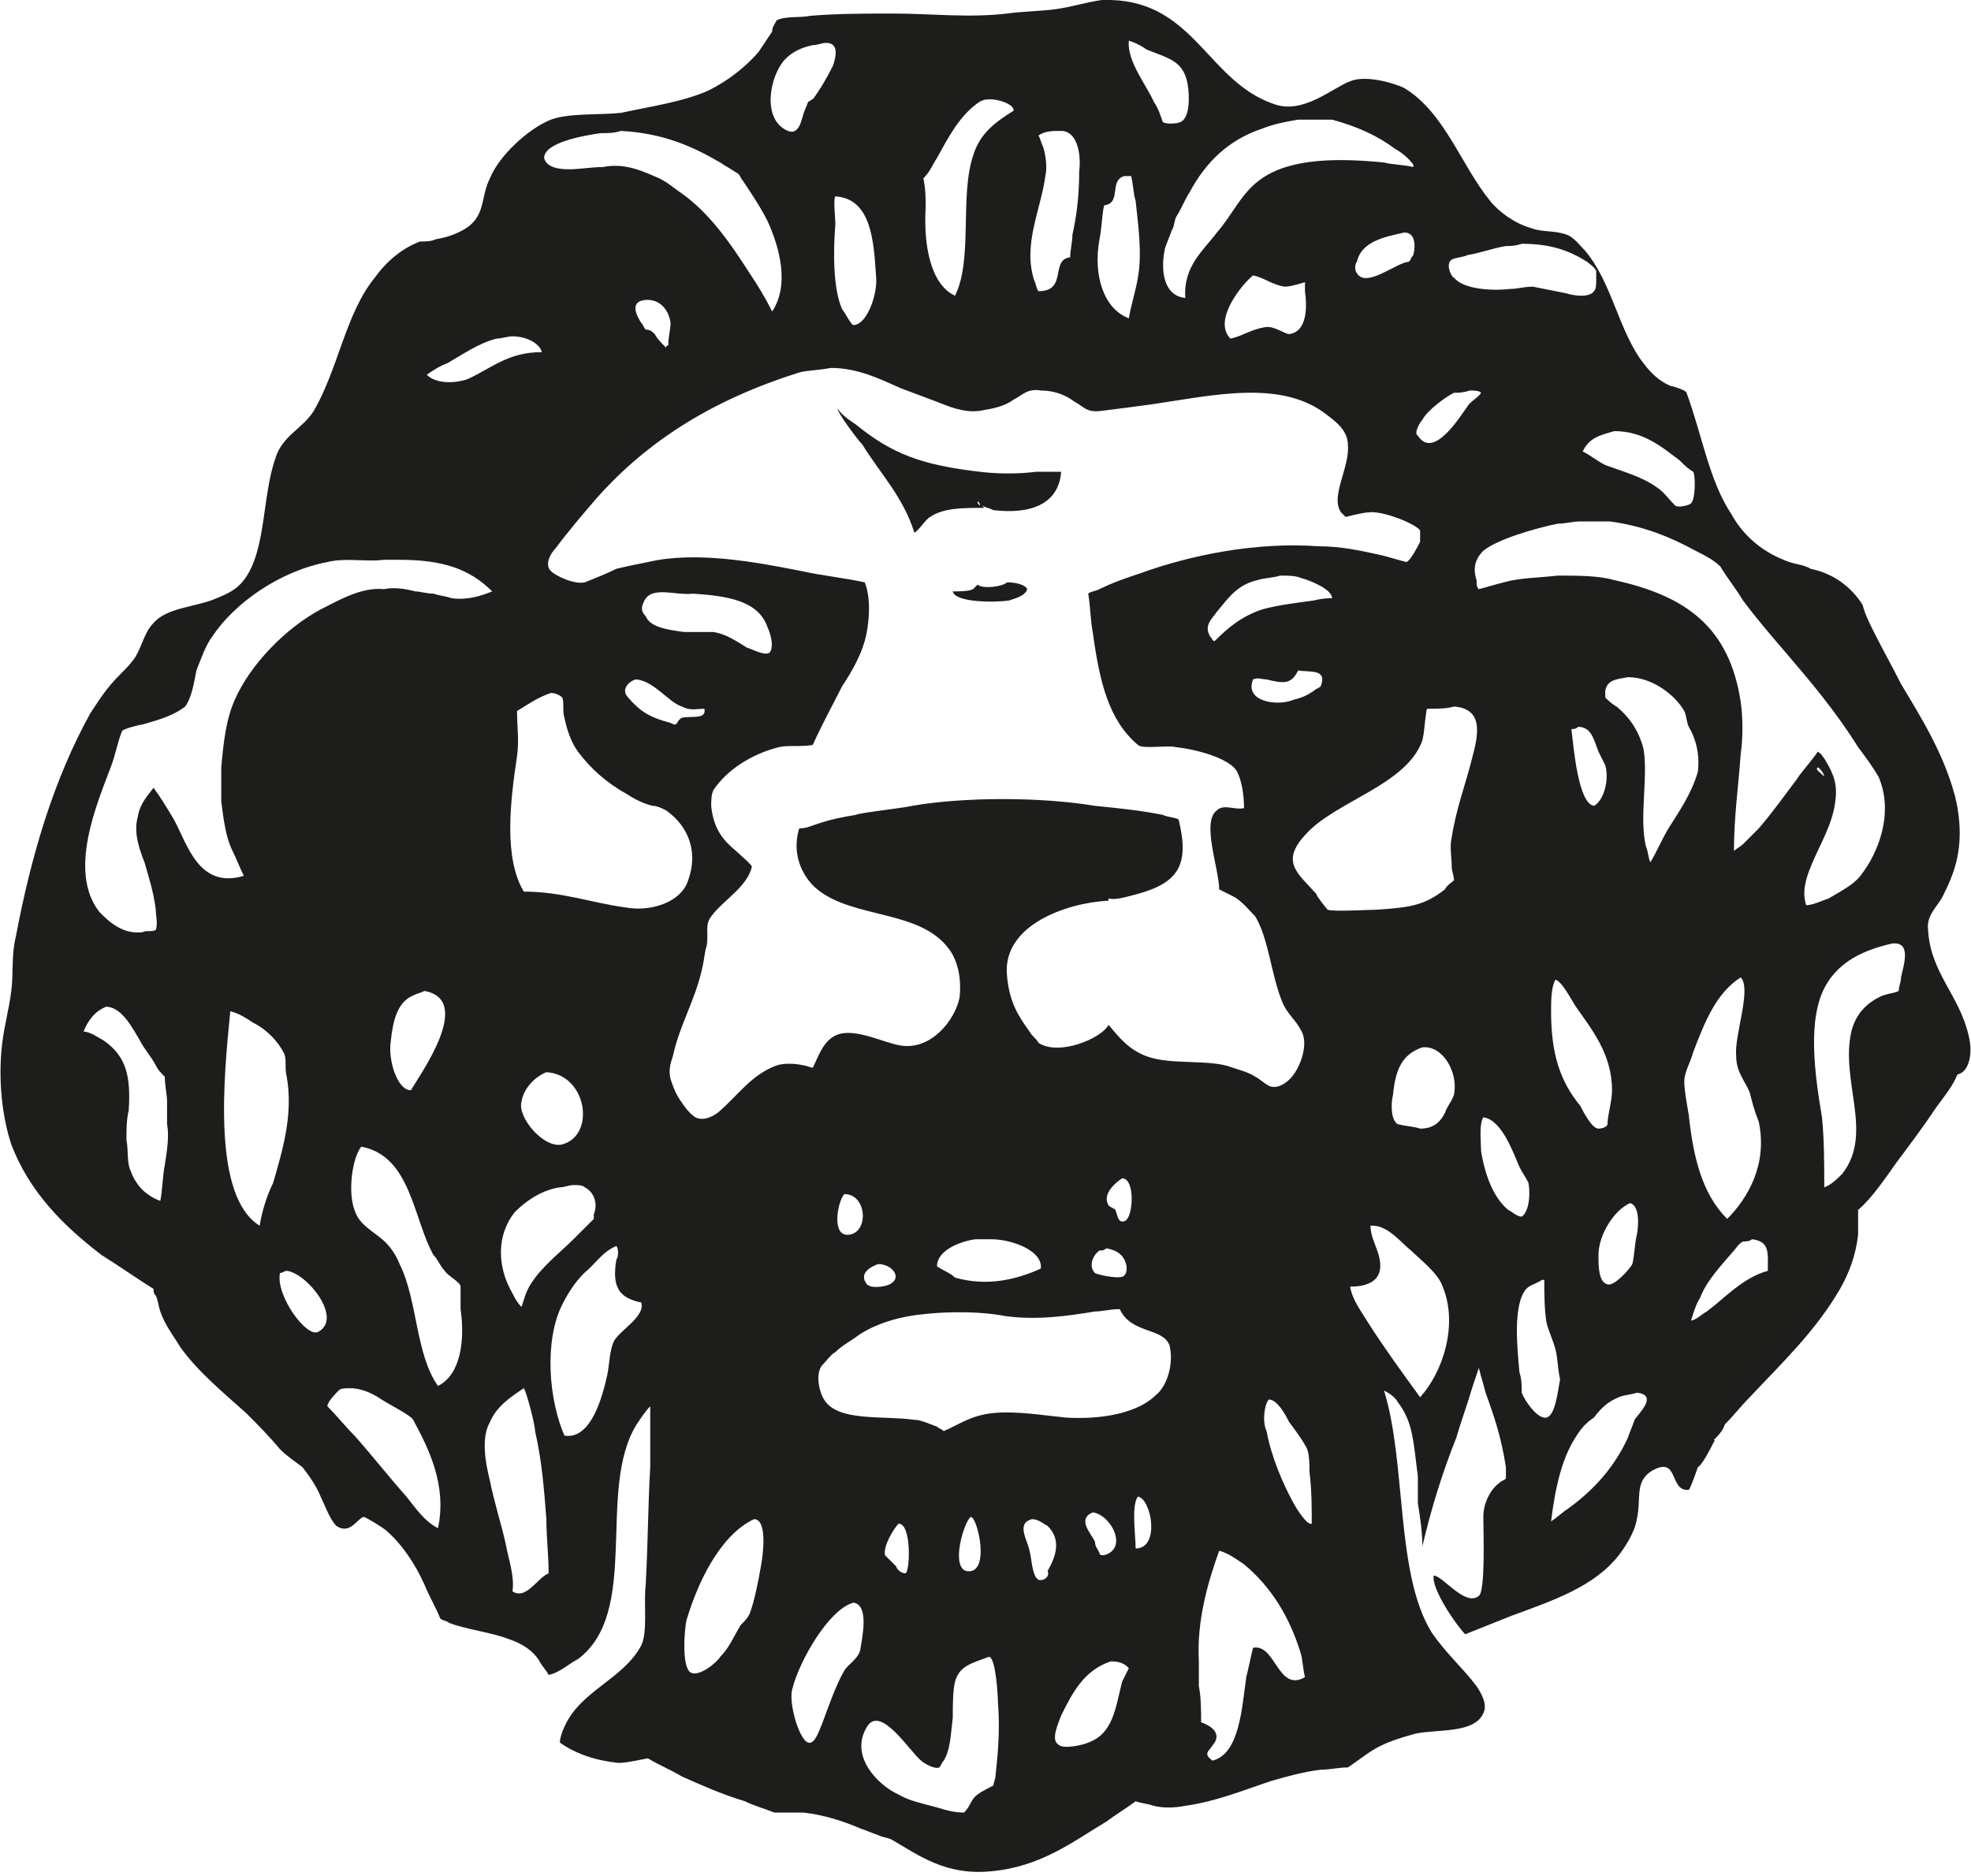 <?xml version="1.0" encoding="UTF-8"?> <svg xmlns="http://www.w3.org/2000/svg" id="Ebene_1" viewBox="0 0 87.3 83.1"><style>.st0{fill-rule:evenodd;clip-rule:evenodd;fill:#1d1d1c}</style><path class="st0" d="M87.2 45.9c-.4-1.8-1.7-2.8-1.8-4.7-.1-.7.5-1.1.7-1.6.4-.8.7-1.6.7-2.7 0-.6-.1-1.2-.2-1.6-.5-1.9-1.5-3.5-2.4-5-.4-.8-.8-1.5-1.2-2.3-.2-.4-.4-.8-.5-1.2-.5-.8-1.3-1.4-2.3-1.6-.3-.2-.8-.2-1.2-.4-1-.4-1.8-1.1-2.3-2-1-1.5-1.3-3.5-2-5.4 0-.1-.6-.3-.7-.3-.5-.2-.9-.6-1.2-1-1.1-1.4-1.4-3.6-2.6-5-.2-.2-.5-.6-.8-.7-.5-.2-1.1-.1-1.6-.3-.7-.2-1.4-.7-1.8-1.2-1.3-1.6-2-3.9-3.8-5-.4-.2-1.7-.6-2.4-.3-.8.3-2.1 1.5-3.4 1-2.9-1-3.5-4.5-7.2-4.6h-.4c-.7.1-1.3.3-2 .4-.7.1-1.5.1-2.2.2-1.7.2-3.4 0-5 0-1.3 0-2.5 0-3.7.1-.5.1-1.1 0-1.5.2-.1.2-.2.3-.2.5l-.6.9C33 3 32.2 3.6 31.4 4c-1.1.5-2.5.7-3.9 1-.9.1-2.3 0-3.1.3-1 .4-2.3 1.6-2.7 2.6-.4.8-.2 1.5-.9 2.1-.4.3-.9.5-1.5.6-.2.1-.5.1-.7.1-.8.3-1.5.9-2 1.6-1.3 1.6-1.6 4-2.7 5.9-.5.8-1.4 1.1-1.7 2.1-.6 1.7-.4 4.1-1.4 5.4-.3.4-.7.6-1.2.8-.9.4-2.2.4-2.8 1.1-.4.4-.5 1-.8 1.5-.2.3-.4.5-.7.8-.6.6-.9 1.1-1.3 1.7-1.6 2.9-2.6 6.2-3.3 9.9-.2.8-.1 1.6-.2 2.4-.1.8-.3 1.5-.4 2.3-.2 1.6 0 3.3.4 4.5.8 2.1 2.3 3.6 4 4.9.8.5 1.5 1 2.3 1.5 0 .1 0 .2.1.3.1.2.1.4.2.7.2.6.6 1.1.9 1.6.8 1.1 1.9 2 2.9 2.9.5.5 1 1 1.5 1.6.3.3.6.5 1 .8.3.4.6.8.8 1.3.2.4.4 1 .7 1.3.6.4.9-.3 1.2-.4.1 0 .9.5 1 .6.7.6 1.3 1.5 1.7 2.4.2.5.5 1 .7 1.5.1.1.3.1.4.2.8.3 1.8.4 2.6.7.6.2 1.1.5 1.4 1 .1.2.3.4.4.6.5-.1.9-.5 1.3-.7 2.8-2.1.8-7.5 2.6-10.4.2-.3.4-.6.6-.8V65c-.1 1.7-.1 3.4-.2 5.2-.1.8.1 2.1-.2 2.7-.8 1.5-2.7 2-3.4 3.6-.1.2-.2.5-.2.7.7.5 1.6.8 2.6.9.4 0 1.2-.2 1.3-.2.5.3 1 .5 1.5.8.9.4 1.8.8 2.8 1.1.4.2.8.3 1.3.5h1.3c.9.1 1.8.4 2.5.7.3.1.5.2.8.3.2.1.4.1.6.2 1.2.7 2.4 1.6 4.4 1.4 2.2-.2 3.6-1.3 5.1-2.2.4-.3.9-.6 1.3-.9.3.1.5.1.8.2.4.1.9.1 1.4 0 1.4-.2 2.6-.7 3.8-1.1.7-.2 1.4-.4 2.2-.5.4 0 .8-.1 1.2-.1.3-.2.7-.5 1-.7.6-.4 1.3-.6 2-.8 1-.2 2.6 0 3-.9.2-.4-.1-.9-.3-1.2-.6-.8-1.4-1.5-2-2.4-1.6-2.6-1.1-7.5-2.1-10.7.2.1.5.3.6.5.7.9.7 1.8.9 3.3v1.2c.1.6.2 1.3.2 1.9.4-1.7.9-3.3 1.5-4.8.2-.7.5-1.5.7-2.2l.3-.9c.1.4.2.7.3 1.1.4 1.1.7 2 .9 3.3v.5c-.1.1-.2.1-.3.2-.4.3-.7.9-.7 1.5s.1 3.3-.2 3.5c-.6.5-1.6-.9-2-.9-.1.6 1 2.2 1.4 2.6l2-.8c1.9-.7 3.7-1.3 4.8-2.7.3-.4.7-1 .8-1.6.2-.9-.1-1.6.6-2.1 1.3-.8.8.9 1.7.8.1-.1.4-1 .4-1 .2-.1.6-.9.7-1.1 0 0 .1-.1 0-.1.2-.2.4-.4.5-.7.4-.4.7-.8 1.1-1.2 1.4-1.5 2.9-2.9 4-4.8.4-.7.7-1.5.8-2.4v-1.1c.6-.5 1.2-1.4 1.7-2.1.6-.8 1.2-1.6 1.8-2.5.3-.4.7-.9.9-1.4.5-.1.7-.9.5-1.7zM74.1 17.2s.1 0 0 0zm.3 3.2c.2.2.4.4.6.5.1.2.1 1.2-.1 1.4-.1.1-.6.2-.7.1-.3-.3-.5-.6-.8-.8-.7-.5-1.5-.7-2.3-1-.4-.2-.6-.4-1-.6.3-.6.7-.7 1.4-.9 1.3 0 2.1.7 2.9 1.3zm-10.1-8.9c.2-.1.5-.1.7-.2.6-.1 1.1-.3 1.7-.4.2 0 .4 0 .7-.1 1.3 0 2.1.3 2.9.8.1.1.3.2.4.4v.4c0 .2 0 .4-.1.5-.2.3-.9.2-1.2.1l-1.5-.3c-.4 0-.7.1-1 .1-.9.1-2.1 0-2.5-.5-.1 0-.4-.6-.1-.8zM63 18.6c.2-.4 1-1 1.4-1.2.2 0 .4 0 .7-.1.2 0 .4 0 .5.1-.1.2-.5.4-.6.6-.3.4-1.5 2.4-2.2 1.3-.2-.1.1-.6.2-.7zM55.9 5.7c.5-.2 1-.3 1.6-.4H59c1.1.3 2 .7 2.8 1.3.2.1.6.4.8.7v.1c-.4-.1-.9-.1-1.3-.2-2-.2-4.1-.2-5.4.7-.9.6-1.3 1.6-2 2.4-.6.8-1.5 1.5-1.4 2.9-1-.1-1.1-1.3-.9-2.2.1-.3.2-.5.3-.8.1-.1.1-.4.2-.6.2-.3.4-.8.6-1.1.7-1.3 1.7-2.3 3.2-2.8zm6.7 5.6c-.1.1-.1.2-.2.3-.5 0-1.9 1.2-2.3.5-.1-.1-.1-.4 0-.5.2-.9 1.2-1.1 2.1-1.3.5 0 .5.6.4 1zm-5.5 3.5c-.2 0-.7-.4-1.1-.3-.6.1-1 .4-1.5.5-.8-.8.5-2.4 1-2.8.5.1.8.4 1.4.5.3 0 .9-.2.9-.2v.4c.1.7.1 1.8-.7 1.9zM50 1.8c.3.1.5.2.8.4 1 .4 1.6.5 1.8 1.5.1.6.1 1.5-.3 1.7-.2.1-.7.1-.8 0-.1-.3-.2-.6-.4-.9-.3-.7-1.2-1.8-1.1-2.7zm-1.3 8.8c.1-.5.1-1 .2-1.5.8-.1.2-1.1.9-1.3h.3c.1.4.1.8.2 1.1.1 1 .3 2.3.1 3.4-.1.6-.3 1.2-.4 1.8-1.1-.4-1.6-1.9-1.3-3.5zm-2.5-4.1c-.1-.2-.1-.3-.2-.5.3-.2.6-.2 1-.2.7 0 .9 1 .8 1.8 0 1-.1 1.9-.3 2.8 0 .3-.1.7-.1 1-.9.1-.1 1.5-1.4 1.5-.1-.1-.1-.3-.2-.5-.5-1.6.3-3.1.5-4.6.1-.4 0-1-.1-1.3zm-4.7.5c.5-.9 1-1.9 1.9-2.5.2-.1.3-.1.5-.1.3 0 1 .2 1 .5-.8.5-1.5 1-1.8 2-.6 1.8 0 4.6-.8 6.2-1.1-.5-1.4-2.3-1.3-3.9 0-.4 0-.8-.1-1.3.3-.3.4-.6.6-.9zM37 8.7c1.6.1 1.7 2 1.8 3.5.1.8-.4 2.2-1 2.2-.1 0-.4-.6-.5-.7-.4-.9-.4-2.5-.3-3.8 0-.2-.1-1.1 0-1.2zm-2.2-6.1c.3-.3.7-.5 1.2-.6.2 0 .4-.1.6-.1.6 0 .4.7.3 1-.3.6-.6 1.1-.9 1.5-.1 0-.1.1-.2.1l-.2.5c-.1.3-.2 1-.7.8-1.2-.5-.8-2.5-.1-3.2zm-8.2 3.3c.3 0 .6 0 .9-.1 1.9.1 3.2.7 4.4 1.4.3.2.5.3.8.5.1.1.1.2.2.3.4.6.8 1.2 1.1 1.8.5 1.1 1 2.8.2 4-.3-.6-.6-1.1-1-1.7-.9-1.4-1.8-2.7-3.1-3.6-.3-.2-.5-.4-.9-.6-.7-.3-1.5-.7-2.5-.5-.5 0-1 .1-1.5.1s-1-.1-1.1-.5c0-.7 1.8-1 2.5-1.1zm3.1 8.4c0 .3-.1.6-.1 1 0 0-.1 0-.1.1-.2-.2-.4-.4-.5-.6-.1-.1-.2-.2-.4-.2-.1-.1-.1-.2-.2-.3-.2-.3-.5-.9.1-1 .6-.1 1.1.3 1.2 1zm-5.5-7.2zm-4.4 9c.7-.4 1.4-.9 2.2-1.1.2 0 .5-.1.7-.1.6 0 1.2.3 1.3.7-1.5 0-2.2.7-3.3 1.2-.6.2-1.4.2-1.8-.2.3-.2.6-.4.9-.5zm5 36.5c.2 0 .4-.1.6-.1.2 0 .4 0 .5.1.4.2.6.7.4 1.2v.2l-.9.9c-.6.6-1.4 1.2-1.9 2-.2.3-.3.7-.4 1-.2-.2-.3-.4-.4-.6-.7-1.2-.7-2.6.1-3.6.6-.6 1.3-1 2-1.1zm-1.7-3.8c.1-.6.6-1.1 1.1-1.3 1.8.1 2.2 2.8.7 3.2-.8.2-2-1.2-1.8-1.9zM7.3 51.6c-.1.5-.1 1.1-.2 1.6-.3-.1-.6-.3-.8-.5-.2-.2-.4-.5-.5-.8-.2-.4-.1-.9-.2-1.4 0-.4 0-.9.1-1.3.1-1.5-.1-2.4-1.1-3.1-.2-.1-.6-.4-.9-.4.2-.5.5-.9 1-1.1.7 0 1.2 1 1.5 1.5.2.4.5.7.7 1.1.1.2.2.3.4.5 0 .4.1.8.1 1.1v1c.1.5 0 1.2-.1 1.8zm.4-15.3c-.3-.5-.6-1-.9-1.4-.3.4-.6.7-.7 1.3-.2.7.1 1.5.3 2 .2.7.4 1.3.5 2.1 0 .3.1.6 0 .9-.2.1-.4 0-.6.1-.9.1-1.5-.5-1.9-.9-1.4-1.8-.1-4.8.5-6.4.2-.5.3-1.1.5-1.6 0-.1.8-.3.9-.3.7-.2 1.4-.4 1.9-.8.3-.4.4-1.1.5-1.6.2-.5.4-1.1.7-1.5 1-1.5 3-2.9 5.1-3.3.8-.2 1.7 0 2.5-.1h.7c1.9 0 3.1.4 4.1 1.4-.5.2-1.1.4-1.8.3-.3-.1-.5-.1-.8-.2-.3 0-.6-.1-.8-.1-.4-.1-.9-.2-1.4-.1-1-.1-2 .5-2.8.9-1.5.8-3.1 2.4-3.8 4-.4.9-.5 1.9-.6 3v1.5c.1.8.2 1.6.5 2.2.2.4.3.7.5 1.1-2 .6-2.5-1.4-3.1-2.5zm10.5 12c-.6 0-1-1.3-.9-2.1.1-1 .3-1.8 1-2.1.2-.1.3-.1.5-.2 2.2.4-.2 3.7-.6 4.4zm-6.7 6c-2.1-1.3-1.6-6.5-1.3-9.5.4.1.7.3 1 .5.6.3 1.1.8 1.4 1.4.1.3 0 .6.1 1 .3 1.7-.2 3.3-.6 4.7-.3.6-.5 1.3-.6 1.9zm2.6 4.7c-.5.3-1.9-1.6-1.7-2.6.1 0 .2-.1.3-.1.9.1 2.5 2.1 1.4 2.7zm5.3 8.7c-.6-.3-1-.9-1.4-1.4-.8-.9-1.5-1.8-2.3-2.7-.4-.4-.8-.9-1.2-1.3 0-.2.4-.6.5-.7.1-.1.3-.1.5-.1.6 0 1.1.3 1.4.5.3.2 1.3.7 1.4.9.7 1.3 1.5 2.9 1.1 4.8zm0-6.3c-1-1.4-.9-3.8-1.7-5.4-.2-.5-.5-.9-.9-1.2-.5-.4-.9-.6-1.1-1.2-.3-.8-.1-2.3.3-2.8 2.2.4 2.3 3.2 3.2 4.8.2.2.3.5.5.7.1.2.7.5.7.7v1c.2 1.4 0 2.9-1 3.4zm3.3 9.1c.1-.7-.2-1.5-.3-2.1-.2-.9-.5-1.8-.7-2.8-.2-.8-.4-1.9 0-2.6.3-.7.9-1.1 1.5-1.5.1.1.5 1.6.5 1.9.3 1.3.4 2.6.5 3.9 0 .8.1 1.6.1 2.4-.5.2-1 1.2-1.6.8zm4.5-11.1c-.2.4-.2 1-.3 1.5-.2.9-.7 2.9-1.9 2.7-.7-1.6-.9-4.2-.1-5.8.3-.6.7-1.2 1.2-1.6.4-.4.7-.8 1.2-1 .1.1.1.5 0 .6-.2 1.2.1 1.7 1.1 1.9.2.6-.9 1.2-1.2 1.7zm.5-19.2c-1.5-.2-2.8-.7-4.5-.7-.9-1.5-.6-4-.3-6 .1-.7 0-1.3 0-2 .5-.3.9-.6 1.5-.8.2 0 .4.1.5.2.1.2 0 .6.1.9.1.5.3 1.1.6 1.5.6.8 1.3 1.4 2.2 1.9.3.2.7.4 1.1.5.2 0 .4.1.6.2 1 .7 1.5 1.9.9 3.3-.4.8-1.6 1.2-2.7 1zm2.5-8.9c.4.2.6.1 1 .1.1.5-.6.3-1 .4-.2.1-.2.3-.3.3-.1 0-.2-.1-.3-.1-.7-.2-1.1-.4-1.5-.8-.1-.1-.4-.4-.4-.5-.1-.3.3-.6.5-.6.8.1 1.4 1 2 1.2zm-1.7-4.6c.3-.8 1.4-.3 2.2-.4 1.5.1 2.9.3 3.3 1.5.1.2.3.8.1 1.1-.2.2-.9-.2-1-.2-.5-.3-.9-.6-1.5-.7h-1.3c-.7-.1-1.5-.2-1.7-.7-.2-.2-.2-.4-.1-.6zm5.2 42.7c-.1.6-.3 1.6-.5 2.1-.1.2-.2.3-.4.5-.3.5-.5 1-.9 1.4-.1.2-.9.9-1.3.7-.4-.2-.3-1.8-.2-2.3.5-1.7 1.5-3.8 3-4.5.6 0 .4 1.6.3 2.1zm3.7 4.6c-.4.7-.7 1.6-1 2.4-.1.2-.3.9-.6.8-.4-.1-.9-1.8-.7-2.4.3-1.2 1.6-3.5 2.7-3.8.7.1.4 1.5.3 2.1-.1.4-.5.6-.7.9zm6.7 4.6c0 .2-.1.4-.1.5 0 0-.6.3-.7.4-.3.2-.3.5-.6.8-.4 0-.8-.1-1.1-.2-.7-.2-1.3-.3-1.8-.6-.9-.4-2.2-1.7-1.4-3 .6-1 1.9 1.1 2.4 1.5.1.1.6.4.8.3.1-.1.1-.2.2-.3.3-.5.3-1.1.4-1.9 0-.5 0-1.2.1-1.6.2-.7.7-.8 1.5-1.1.3 0 .4 1.7.4 2 .1 1.2 0 2.3-.1 3.2zm-4.9-9.7c-.1-.4.4-1.2.6-1.4.6 0 .5 2.2.3 2.2s-.4-.2-.4-.3l-.5-.5zm3.8-1.7c.3 0 .9 2.6-.2 2.4-.7-.2-.1-2.2.2-2.4zm3.1 2.8c-.1 0-.1 0-.2-.1-.2-.3-.2-.8-.3-1.2-.1-.5-.6-1.2.1-1.4.3 0 .5.2.7.3.6.6.4 1.3 0 2 .1.2-.1.4-.3.4zm3.6 4.5c-.3 1.2-.4 2.3-1.5 2.7-.2.1-1.1.3-1.3.1-.4-.2 0-1 .1-1.3.5-1 1-2 2.2-2.4.4 0 .6.1.8.3l-.3.6zM48.4 67c.8.1 1.6 1.6.5 1.9-.1 0-.2 0-.2-.1-.1-.2-.2-.3-.2-.5-.2-.4-.8-1-.1-1.3zm1.9 1.6c0-.6-.2-1.9.1-2.3.6.1 1 2.3-.1 2.3zm.9-6.8c-.8.8-2.4 1.1-4 1-1-.1-2.2-.3-3.2-.2-1 .1-1.5.5-2.2.8-.1-.1-.2-.1-.3-.2-.3-.1-.7-.3-1-.3-1.4-.2-3.4.1-4-.9-.2-.3-.4-1.1-.1-1.5.2-.2.4-.5.6-.6.3-.3.7-.5 1.1-.8.8-.5 1.8-.8 3-.9 1-.1 2.4-.1 3.4.1 1.4.2 2.8 0 4-.2.3 0 .7-.1 1-.1h.1c.5 1.1 1.9.8 2.2 1.6.2.8-.1 1.8-.6 2.2zm-13.8-8.9c1 0 1.1 1.7.2 1.8-.8.1-.5-1.5-.2-1.8zm1.5 3.1c.6 0 1.1.6.5.9-.2.1-.8.2-1 0-.4-.5.2-.8.5-.9zm2.6.1c0-.7 1-1.1 1.7-1.2h.7c.9 0 2.3.5 2.2 1.3-1.1.5-2.4.8-3.8.4-.2-.2-.5-.3-.8-.5zm8.4 0c0 .2 0 .3-.1.4-.1.2-1.1 0-1.3-.1-.3-.3-.1-.8.2-1 .1 0 .2 0 .3-.1.5.1.8.3.9.8zm-.2-3.9c.6 0 .5 1.8.1 1.9-.3.1-.3-.3-.4-.5-.1-.1-.2-.1-.3-.2-.3-.5.3-1 .6-1.2zm1.1-5.4c-.8-.3-1.2-.8-1.7-1.4-.3.6-2.2 1.4-3.1.8-.1-.2-.3-.3-.4-.5-.5-.7-.9-1.3-1-2.5-.2-2.2 2.6-3.2 4.5-3.3v-.1c.3.1.9-.1 1.3-.2 1.8-.5 2.3-1.3 1.8-3.3-.2-.1-.5-.1-.7-.2-1-.2-2-.3-3-.4-2.4-.4-5.8-.4-8.1 0-.4.1-2.3.3-2.5.4-.6.1-1.1.2-1.7.4-.3.1-.5.2-.8.2-.4 1.3.3 2.3.8 2.7 1.6 1.3 4.5.9 5.8 2.6.4.5.6 1.3.5 2.2-.2 1-1.3 2.4-2.7 2.1-.6-.1-1.8-.7-2.6-.5-.7.2-.9.9-1.2 1.5-.1 0-.3-.1-.4-.1-.4-.1-.9-.1-1.2 0-1.1.4-1.7 1.3-2.5 2-.2.2-.7.5-1.1.3-.3-.2-.5-.5-.7-.8-.2-.3-.3-.6-.4-.9-.1-.4 0-.7.1-1 .3-1.4 1-2.5 1.3-3.9.1-.4.1-.7.2-1 .1-.6-.1-.9.2-1.3.5-.7 1.6-1.3 1.8-2.2 0-.1-.6-.6-.7-.7-.6-.5-1-1-1.1-2 0-.2 0-.5.1-.7.6-.9 1.7-1.6 2.9-1.9.4-.1 1 0 1.5-.1.4-.9.9-1.8 1.3-2.6.4-.6.8-1.3 1-2 .2-.7.3-1.9 0-2.6-.9-.2-1.9-.3-2.8-.5-2-.4-4.7-.9-6.8-.4-.5.1-1 .2-1.4.3-.4.2-.9.4-1.4.6-.5.1-1.3-.3-1.5-.5-.3-.3 0-.8.2-1 .6-.8 1.2-1.5 1.8-2.2 2.3-2.6 5.2-4.4 9-5.6.4-.1.9-.1 1.4-.2 1.2 0 2.2.5 3.1.9l1.6.6c.5.2 1.2.5 1.9.4.6-.1 1.1-.2 1.5-.5.4-.2.6-.5 1.2-.4.6 0 1.1.2 1.5.5.4.2.5.5 1.2.4.8-.1 1.6-.2 2.3-.3 2.7-.4 5.7-1.1 7.7.5.4.3.9.7.9 1.3.1 1-.8 2.3-.3 3l.2.2s.8-.2 1-.2c.6-.1 2.1.5 2.3.8v.5c-.1.2-.4.8-.6.9-.4-.1-.7-.2-1.1-.3-.9-.2-1.8-.4-2.8-.4-2.8-.2-5.7.4-7.9 1.2-.6.2-1.2.4-1.8.7-.2.1-.4.1-.5.2.1.6.1 1.2.2 1.7.3 2.2.7 3.9 2 5 .2.2 1.3 0 1.7.1.9.1 2.4.5 2.7 1.1.2.4.3 1 .3 1.6-.4.1-.9-.2-1.2.1-.7.5.1 2.6.1 3.5l.6.3c.4.2.7.6 1 .9.6 1 .7 2.6 1.2 3.8.2.5.6.8.8 1.2.4.6 0 1.6-.3 2-.2.3-.7.7-1.1.5-.2-.1-.4-.3-.6-.4-.3-.2-.7-.3-1-.4-1-.4-2.7-.1-3.8-.5zm-.5-7.6c0 .1 0 .1 0 0 0 .1 0 .1 0 0zM62 27.1zm-3.8-.5c-.7.1-1.6.2-2.3.4-.9.3-1.5.8-2.1 1.4-.1 0-.1-.1-.2-.2-.3-.5.1-.8.3-1.1.5-.6.9-1.2 1.8-1.4.3-.1.7-.1 1-.2.3 0 .7 0 .9.1.4.1 1.4.5 1.4.9-.1 0-.4 0-.8.1zm.3 3.8c-.1.1-.2.1-.3.2-.3.2-.5.3-.9.4-.7.3-2.2.1-1.8-.9.2-.1.4 0 .6 0 .8.2 1.1.2 1.4-.4.5.1 1.3-.1 1 .7zm-3 42.6c-.1.4-.2.9-.3 1.3-.2 1.4-.3 3.4-1.5 3.7-.1-.1-.3-.2-.2-.4l.3-.4c.3-.5-.3-.8-.6-.9 0-.5 0-1.1-.1-1.6v-1.1c-.1-1.8.4-3.5.9-4.9.4.1.8.4 1.1.6 1.2 1 2 2.3 2.5 3.9.1.3.1.7.2 1.1-1.2.7-1.3-1.5-2.3-1.3zm2.6-5.5c-.2.1-.7-.7-.8-.9-.5-.9-1-2.1-1.2-3.2-.2-.4-.1-1.2.1-1.4.4 0 .8.8.9 1 .3.4.6.8.8 1.2.1.3.1.7.1 1 .1.8.1 1.6.1 2.3zm4.8-5.6c-.8-1.1-1.6-2.2-2.3-3.3-.3-.5-.7-1-.8-1.6 1.1 0 1.6-.5 1.2-1.6-.1-.3-.3-.7-.3-1.1h.1c.7 0 1.3.8 1.7 1.1.4.4 1.2 1 1.4 1.6.7 1.7 0 3.8-1 4.9zm1.5-13.4c-.1.3-.3.5-.4.8-.2.4-.5.7-1.1.7-.3-.1-.6-.1-1-.2-.3-.2-.3-.9-.2-1.3.1-1.1.4-1.8 1.3-2.1.9-.1 1.6 1.1 1.4 2.1zm.8-14.9c-.3 1.2-.7 2.2-.9 3.5-.1.4 0 .9 0 1.3 0 .2.1.4.1.6-.1.1-.3.2-.4.4-.9.7-1.5.8-3 .9-.3 0-2 .1-2.2 0 0 0-.5-.6-.5-.7-.8-.9-1.6-1.4-.5-2.6 1.3-1.5 4.5-2.2 5.2-4.2.1-.4.1-.9.2-1.4.4 0 .9 0 1.2-.1 1.3.1 1.1 1.2.8 2.3zm.5 22.7zm-.1-5.3c0-.4-.1-1.2.1-1.5.8.1 1.3 1.5 1.6 2.2.1.2.3.5.4.7.1.6 0 1.3-.3 1.5-.2 0-.4-.2-.6-.3-.6-.5-1-1.4-1.2-2.6zm2.9 11.8c-.4.1-1-.8-1.1-1.1 0-.3 0-.6-.1-.9-.1-1.1-.3-3 .3-3.7.2-.2.4-.2.7-.4h.1c0 .6 0 1.3.1 1.9.1.4.3.8.4 1.2.1.4.1.9.2 1.3-.1.5-.2 1.6-.6 1.7zm1.3-18.2c.7 1 1.6 2.1 1.6 3.7 0 .5-.2 1.1-.2 1.5 0 .1-.2.2-.4.2-.3 0-.7-.8-.8-1-.9-1.1-1.3-2.3-1.3-4.2 0-.4 0-1.1.2-1.4.3.1.7.9.9 1.2zm-.2-12.3c.1 0 .2 0 .3-.1.6 0 .7.6.9 1.1l.3.6c.2.7-.1 1.6-.5 1.8-.7-.1-.9-2.6-1-3.4zm2.6 21c.4.1.4.9.3 1.4-.1.4-.1.9-.2 1.3-.1.2-.8 1-1.1.9-.4-.1-.4-.8-.4-1.3 0-.9.7-2 1.4-2.3zm.2 9.6c-.1.3-.2.5-.3.8-.6 1.3-1.5 2.3-2.6 3.1-.3.2-.5.4-.8.6.2-1.6.5-2.9 1.2-3.9.2-.3.4-.5.7-.7.3-.4.6-.7 1.1-.9.2-.1.5-.1.8-.2 1 .1 0 1-.1 1.2zm1.5-26.2c-.3.5-.5 1-.8 1.5-.1-.2-.1-.5-.2-.7-.3-1.3.1-3-.1-4.3-.2-.8-.6-1.4-1.2-1.9-.2-.1-.4-.3-.5-.4v-.3c.1-.5.5-.5 1-.6 1.1 0 2.1.8 2.5 1.5.1.2.1.5.2.7.3.5.5 1.2.4 2-.3 1-.8 1.7-1.3 2.5zm.7 11.2c0-.4.3-.9.4-1.3.5-1.3 1-2.6 2.1-3.3.5.5-.3 2.6-.2 3.5 0 .7.4 1.1.6 1.6.1.4.2.8.4 1.3.4 1.9-.5 3.4-1.4 4.3-1.1-1.1-1.5-2.7-1.7-4.6-.1-.6-.2-1.1-.2-1.5zm3.7 8.4c-1.1.3-1.9 1.2-2.7 1.8-.2.1-.5.4-.7.4.1-.3.2-.7.4-1 .3-.8 1-1.5 1.5-2.1.1-.1.2-.3.4-.4.1 0 .3 0 .4-.1.8.1.7.6.7 1.4zm1.9-17.9c.4-1 1-1.9 1.1-3 .1-.8-.2-1.3-.5-1.8-.1-.1-.1-.2-.3-.3 0 .1-.8 1-.9 1.2-.6.8-1.1 1.5-1.7 2.2l-.7.7c-.1.1-.3.2-.4.3 0-1.5.2-2.9.3-4.3.1-.7.1-1.6 0-2.3-.5-3.3-2.4-4.7-5.6-5.4-.7-.2-1.6-.2-2.5-.2-.9.1-1.7.1-2.4.3-.4.1-.7.2-1.1.3-.1-.1-.1-.2-.1-.4-.2-.6 0-1 .3-1.3.6-.5 2.3-1 3.3-1.2.3 0 .7-.1 1-.1h1.3c1.5.2 2.7.7 3.8 1.3.4.2.8.4 1.1.7.3.5.7 1 1 1.5.6.8 1.2 1.5 1.8 2.2 1.2 1.4 2.3 2.7 3.3 4.3.3.4.6.8.9 1.3.7 1.6 0 3.4-.8 4.4-.3.4-.9.7-1.4 1-.3.1-.7.3-1 .3-.2-.6 0-1.2.2-1.7zm.3-4.4c.1 0 .3.3.3.4-.2-.2-.4-.3-.3-.4zm3.7 9.3c0 .2-.1.4-.1.6-.2.1-.4.1-.7.2-.7.3-1.2.8-1.4 1.6-.5 2.2 1 4.5-.4 6.3-.2.2-.5.5-.8.6 0-1 0-2.1-.1-3.1-.3-1.8-.7-4.4.2-5.9.6-1 1.6-1.5 2.9-1.8.9-.1.5 1 .4 1.5zM43.4 20.9c-2.6-.3-3.9-.8-5.5-2.1-.3-.2-.6-.4-.8-.7 0 .2.9 1.4 1.1 1.6.8 1.3 1.8 2.3 2.3 3.9.2-.1.5-.6.7-.7.6-.4 1.4-.4 2.4-.4l-.1-.1c.2.1.3.1.5.2 1.7.2 2.9-.3 3-1.7h-1.1c-.8.1-1.7.1-2.5 0zm0 1.5c-.1-.1-.1-.1-.1-.2.1.1.1.1.1.2zm-.1 3.5l-.2.2c-.2.1-.6.1-.9.1.1.5 1.9.5 2.5.4.3-.1.7-.2.8-.5-.1-.2-.5-.3-.9-.3-.2.2-1.1.3-1.3.1z"></path></svg> 